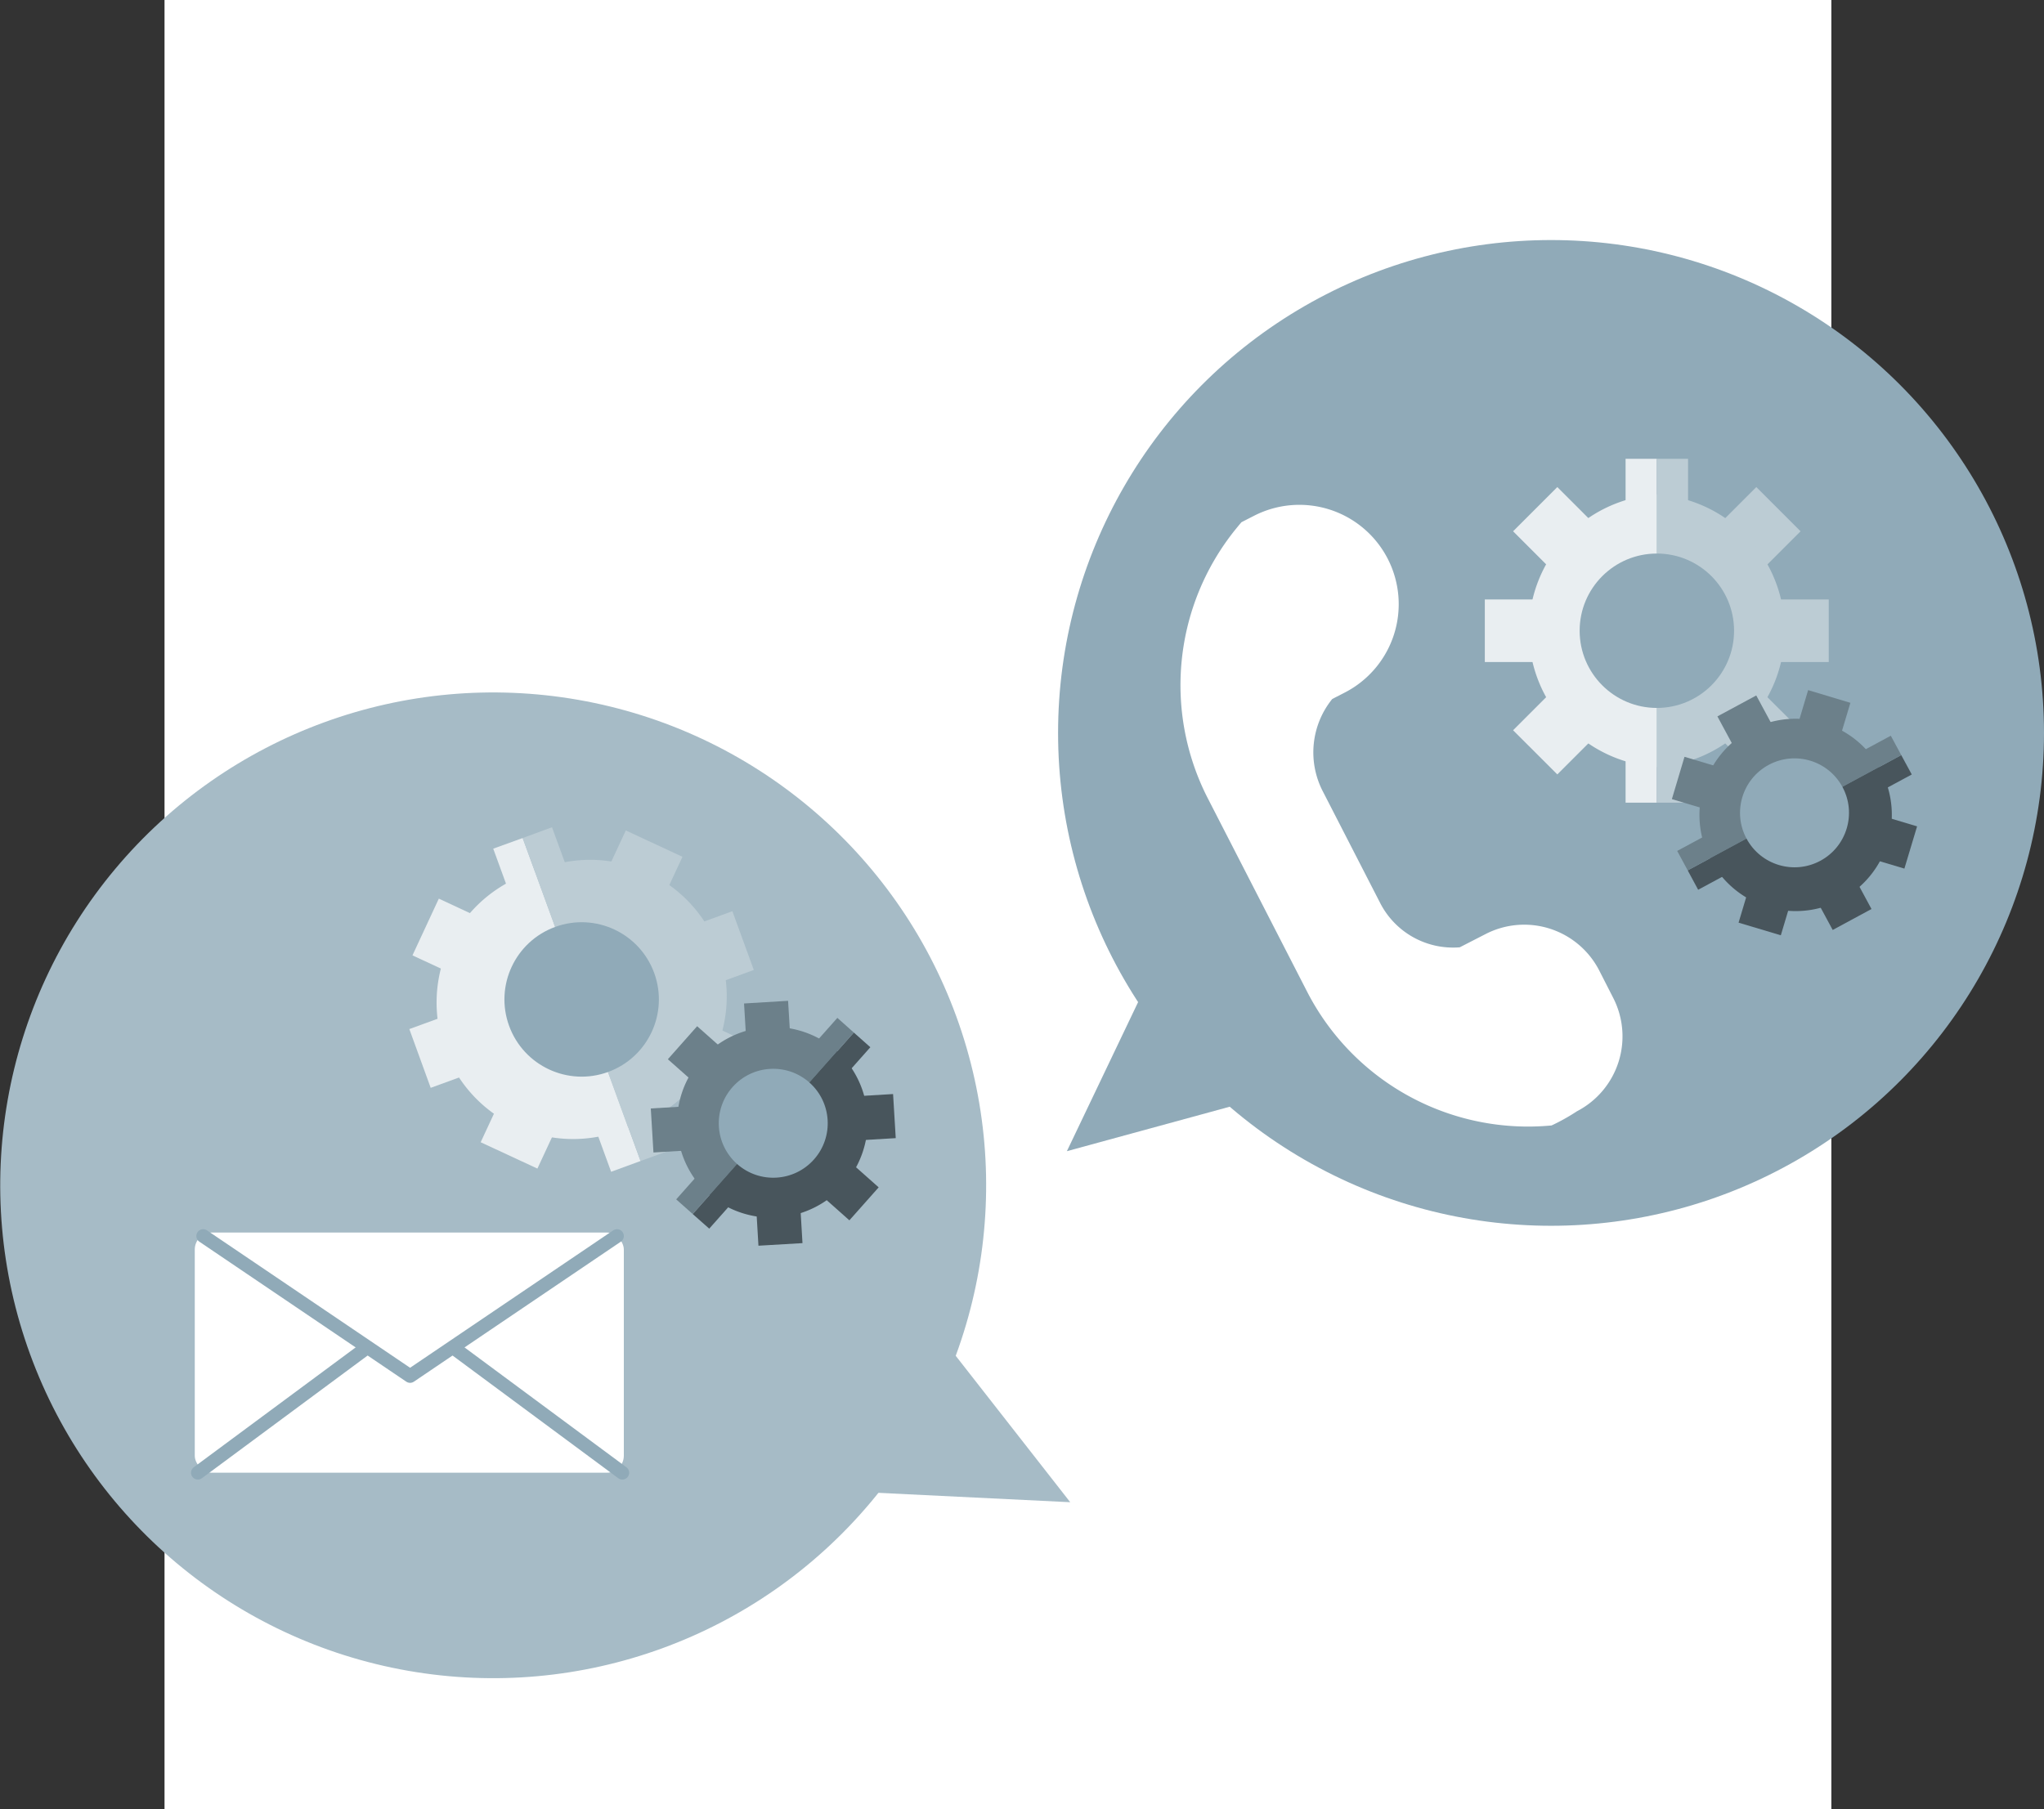 <svg xmlns="http://www.w3.org/2000/svg" viewBox="0 0 299.41 265.06"><rect x="0" y="0" width="299.41" height="265.06" fill="#333333" stroke="none"/><defs><style>.cls-1,.cls-9{fill:#fff;}.cls-2{fill:#90aab8;}.cls-3{fill:#e9eef1;}.cls-4{fill:#bcccd4;}.cls-5{fill:#48555c;}.cls-6{fill:#6c808a;}.cls-7{fill:#a6bbc6;}.cls-8{fill:none;}.cls-8,.cls-9{stroke:#90aab8;stroke-linecap:round;stroke-linejoin:round;stroke-width:2px;}</style></defs><title>partner-support</title><g id="レイヤー_2" data-name="レイヤー 2"><g id="レイヤー_1-2" data-name="レイヤー 1"><rect class="cls-1" x="24.1" width="244.16" height="265.06"/><circle class="cls-2" cx="227.2" cy="107.38" r="72.21"/><path class="cls-1" d="M236.26,146.11l-2-3.92a12.35,12.35,0,0,0-16.63-5.35l-3.8,1.95,0,0a12,12,0,0,1-11.71-6.59l-8.33-16.22a12.43,12.43,0,0,1,1.36-13.57l1.83-.94a14.56,14.56,0,0,0,6.3-19.6h0a14.55,14.55,0,0,0-19.59-6.3l-1.84.94-.43.51-.52.64a36.34,36.34,0,0,0-4,39.26l14.63,28.49a36.38,36.38,0,0,0,35.75,19.48l0,0a29.32,29.32,0,0,0,3.72-2.08A12.36,12.36,0,0,0,236.26,146.11Zm-9.14,18.59Z"/><polygon class="cls-2" points="156.28 168.66 173.49 132.63 194.8 158.14 156.28 168.66"/><polyline class="cls-3" points="242.69 117.6 238.12 117.6 238.12 67.22 242.69 67.22"/><polyline class="cls-4" points="242.69 67.22 247.27 67.22 247.27 117.6 242.69 117.6"/><polyline class="cls-3" points="246.16 95.43 228.12 113.46 221.64 106.99 239.98 88.65"/><polyline class="cls-4" points="239.98 88.65 257.27 71.36 263.75 77.84 246.16 95.43"/><polyline class="cls-3" points="251.86 96.99 217.5 96.99 217.5 87.83 251.2 87.83"/><polyline class="cls-4" points="251.2 87.83 267.88 87.83 267.88 96.99 251.86 96.99"/><polyline class="cls-3" points="250.6 106.8 221.64 77.84 228.12 71.36 258.04 101.29"/><polyline class="cls-4" points="258.04 101.29 263.75 106.99 257.27 113.47 250.6 106.8"/><path class="cls-3" d="M242.69,112.37a20,20,0,0,1,0-39.92"/><path class="cls-4" d="M242.69,72.45a20,20,0,0,1,0,39.92"/><circle class="cls-2" cx="242.7" cy="92.41" r="11.31"/><polyline class="cls-5" points="278.5 110.63 280.04 113.47 248.75 130.36 247.22 127.52"/><polyline class="cls-6" points="247.22 127.52 245.68 124.67 276.97 107.79 278.5 110.63"/><polyline class="cls-5" points="263.57 115.91 280.82 121.07 278.96 127.26 261.43 122.02"/><polyline class="cls-6" points="261.43 122.02 244.9 117.08 246.75 110.88 263.57 115.91"/><polyline class="cls-5" points="262.63 111.84 274.14 133.18 268.46 136.25 257.16 115.33"/><polyline class="cls-6" points="257.16 115.33 251.57 104.96 257.26 101.89 262.63 111.84"/><polyline class="cls-5" points="269.14 109.34 260.86 137.03 254.67 135.18 263.23 106.57"/><polyline class="cls-6" points="263.23 106.57 264.86 101.11 271.05 102.97 269.14 109.34"/><path class="cls-5" d="M275.25,112.38a14.09,14.09,0,1,1-24.79,13.38"/><path class="cls-6" d="M250.46,125.76a14.09,14.09,0,0,1,24.79-13.38"/><circle class="cls-2" cx="262.86" cy="119.07" r="7.98" transform="translate(-25.01 139.12) rotate(-28.35)"/><circle class="cls-7" cx="72.23" cy="173.67" r="72.21" transform="translate(-55.15 35.28) rotate(-20.05)"/><polygon class="cls-7" points="156.77 220.09 116.88 218.14 132.17 188.63 156.77 220.09"/><polyline class="cls-3" points="93.83 170.1 89.52 171.68 72.25 124.34 76.56 122.78"/><polyline class="cls-4" points="76.56 122.78 80.86 121.2 98.13 168.53 93.83 170.1"/><polyline class="cls-3" points="89.48 148.08 78.72 171.21 70.41 167.35 81.35 143.83"/><polyline class="cls-4" points="81.35 143.83 91.67 121.67 99.97 125.53 89.48 148.08"/><polyline class="cls-3" points="95.37 147.6 63.09 159.38 59.96 150.77 91.61 139.22"/><polyline class="cls-4" points="91.61 139.22 107.28 133.5 110.42 142.11 95.37 147.6"/><polyline class="cls-3" points="97.55 157.25 60.42 139.97 64.28 131.66 102.65 149.51"/><polyline class="cls-4" points="102.65 149.51 109.96 152.92 106.1 161.22 97.55 157.25"/><path class="cls-3" d="M92,165.19a20,20,0,1,1-13.68-37.5"/><path class="cls-4" d="M78.35,127.69A20,20,0,1,1,92,165.19"/><circle class="cls-2" cx="85.19" cy="146.44" r="11.31" transform="translate(-45.03 38.07) rotate(-20.05)"/><polyline class="cls-5" points="125.07 151.28 127.49 153.43 103.89 180.01 101.47 177.87"/><polyline class="cls-6" points="101.47 177.87 99.05 175.72 122.66 149.13 125.07 151.28"/><polyline class="cls-5" points="112.86 161.36 130.82 160.29 131.21 166.75 112.94 167.83"/><polyline class="cls-6" points="112.94 167.83 95.72 168.85 95.33 162.4 112.86 161.36"/><polyline class="cls-5" points="110.58 157.86 128.71 173.96 124.42 178.79 106.64 163"/><polyline class="cls-6" points="106.64 163 97.83 155.19 102.12 150.35 110.58 157.86"/><polyline class="cls-5" points="115.84 153.27 117.55 182.13 111.1 182.51 109.33 152.7"/><polyline class="cls-6" points="109.33 152.7 108.99 147.02 115.44 146.63 115.84 153.27"/><path class="cls-5" d="M122.62,154a14.09,14.09,0,0,1-18.7,21.07"/><path class="cls-6" d="M103.92,175.11A14.09,14.09,0,0,1,122.62,154"/><circle class="cls-2" cx="113.27" cy="164.57" r="7.98" transform="translate(-85 140.01) rotate(-48.4)"/><rect class="cls-1" x="28.53" y="180.58" width="62.85" height="35.19" rx="2.49" ry="2.49"/><polyline class="cls-8" points="91.16 215.77 60.07 192.75 28.98 215.77"/><polyline class="cls-9" points="90.38 181.09 60.07 201.6 29.76 181.09"/></g></g></svg>